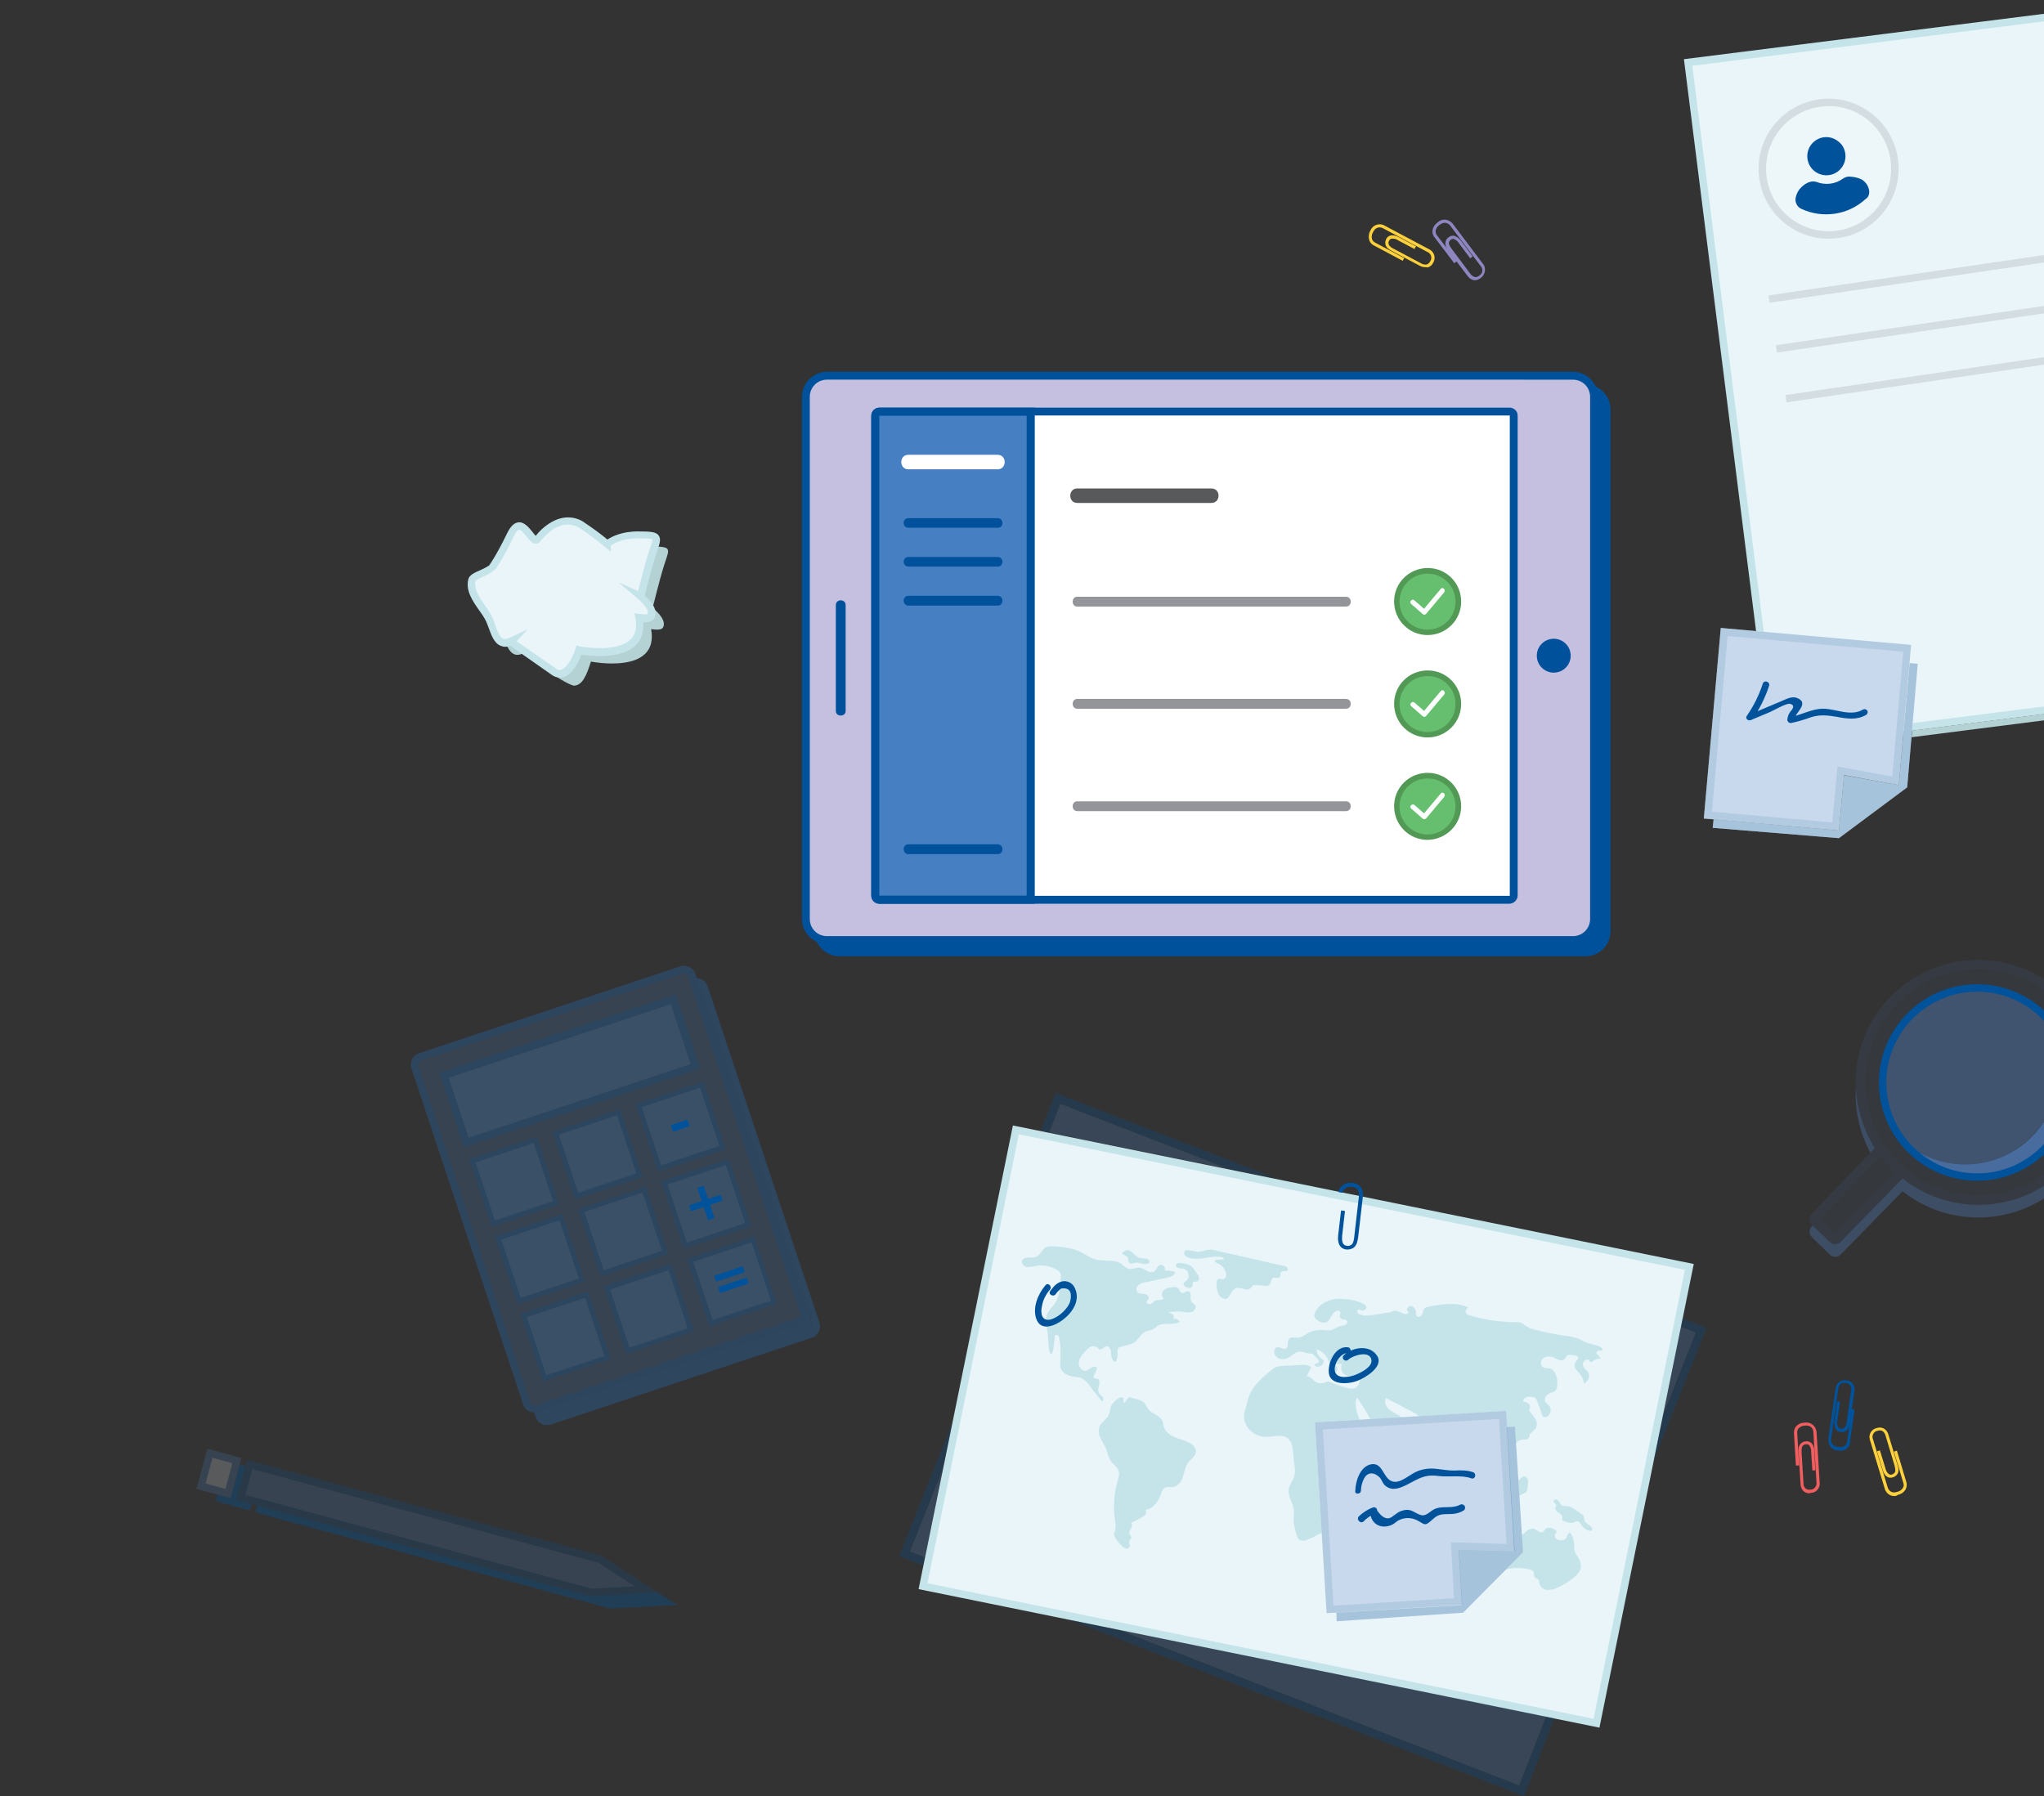 <?xml version="1.0" encoding="utf-8"?>
<!-- Generator: Adobe Illustrator 22.1.0, SVG Export Plug-In . SVG Version: 6.00 Build 0)  -->
<svg version="1.1" id="Layer_1" xmlns="http://www.w3.org/2000/svg" xmlns:xlink="http://www.w3.org/1999/xlink" x="0px" y="0px"
	 viewBox="0 0 832.2 731.4" style="enable-background:new 0 0 832.2 731.4;" xml:space="preserve">
<rect x="0" y="0" width="832.2" height="731.4" fill="#333333" stroke="none"/>
<style type="text/css">
	.st0{clip-path:url(#SVGID_2_);}
	.st1{fill:#E9F5F9;}
	.st2{fill:#C4E4EA;}
	.st3{fill:#FFFFFF;}
	.st4{opacity:0.2;}
	.st5{fill:#507DBF;}
	.st6{fill:#4680C2;}
	.st7{opacity:0.25;}
	.st8{opacity:0.45;}
	.st9{opacity:0.35;}
	.st10{fill:#00529B;}
	.st11{fill:#FED13C;}
	.st12{fill:#8D86C0;}
	.st13{fill:#F15E60;}
	.st14{fill:#4780C2;}
	.st15{fill:none;}
	.st16{fill:#00519B;}
	.st17{opacity:0.3;}
	.st18{fill:#C6C0E0;}
	.st19{fill:#58595B;}
	.st20{fill:#65BF6E;}
	.st21{fill:#529956;}
	.st22{fill:#939598;}
	.st23{opacity:0.75;}
	.st24{opacity:0.4;}
	.st25{fill:#00539B;}
	.st26{fill:#E9F6F9;}
	.st27{fill:#F6F7F5;}
	.st28{fill:#B4D1D3;}
</style>
<title>Illustration_Header_Cropped</title>
<g>
	<g>
		<defs>
			<rect id="SVGID_1_" x="54.1" y="-17.5" width="778.1" height="778.1"/>
		</defs>
		<clipPath id="SVGID_2_">
			<use xlink:href="#SVGID_1_"  style="overflow:visible;"/>
		</clipPath>
		<g class="st0">
			<path class="st1" d="M690.5,25.6L874.8,1.4l0,0l36.4,277l0,0l-184.3,24.2c-1.9,0.2-3.6-1.1-3.9-3l0,0L687.5,29.5
				C687.3,27.6,688.6,25.9,690.5,25.6L690.5,25.6L690.5,25.6z"/>
			<path class="st2" d="M721,304.8L685.6,24.1L876.8,0l35.4,280.7L721,304.8z M689,26.8l34.7,274.6L908.8,278L874.1,3.4L689,26.8z"
				/>
			<path class="st1" d="M687.3,519.4l-37.1,182.4l0,0L376,646l0,0l37.1-182.4c0.4-1.9,2.2-3.1,4.1-2.7l0,0l267.5,54.4
				C686.5,515.7,687.7,517.5,687.3,519.4L687.3,519.4L687.3,519.4z"/>
			<path class="st2" d="M651.2,703.5L374,647.1l38.4-188.8l277.2,56.4L651.2,703.5z M377.6,644.7l271.2,55.2L686,517.1l-271.2-55.2
				L377.6,644.7z"/>
			<polygon class="st3" points="749.4,313.9 747.3,336.5 695.4,331.9 702,257.4 776.5,264 771.7,317.9 			"/>
			<path class="st3" d="M748.7,338.2l-55-4.9l6.9-77.6l77.5,6.9l-5,57.1l-22.3-4.1L748.7,338.2z M697,330.5l49,4.4l2.1-22.8
				l22.3,4.1l4.5-50.8l-71.5-6.4L697,330.5z"/>
			<g class="st4">
				<path class="st5" d="M223.2,577.2l106.4-35.4c0.5-0.1,0.8-0.5,1-0.9s0.2-0.9,0.1-1.4l-45.5-136.9c-0.1-0.2-0.2-0.4-0.4-0.6
					l43.7,131.5c0.8,2.5-0.5,5.3-3.1,6.1l0,0l-105.1,34.9l0.5,1.5C221.2,577,222.2,577.5,223.2,577.2L223.2,577.2z"/>
				<path class="st5" d="M333.6,538.5l-45.5-136.9c-0.7-1.9-2.4-3.2-4.5-3.3l0.5,1.6l0.7,2c0.2,0.2,0.3,0.4,0.4,0.6l45.5,136.9
					c0.1,0.5,0.1,1-0.1,1.4c-0.2,0.4-0.6,0.8-1,0.9l-106.4,35.4c-0.9,0.3-2-0.2-2.3-1.1l0,0l-0.5-1.5l-1.3,0.5H219
					c-0.5,0.1-0.9,0.2-1.4,0.2h-0.1l0.6,1.8c0.7,2,2.5,3.3,4.6,3.3c0.5,0,1-0.1,1.5-0.2l106.4-35.4
					C333.1,543.9,334.5,541.1,333.6,538.5C333.6,538.6,333.6,538.6,333.6,538.5L333.6,538.5z"/>
			</g>
			<g class="st4">
				<path class="st6" d="M171,430.3L277.4,395c1.7-0.6,3.6,0.4,4.2,2.1L327.1,534c0.6,1.7-0.4,3.6-2.1,4.2l-106.4,35.4
					c-1.7,0.6-3.6-0.4-4.2-2.1l-45.5-136.9C168.3,432.8,169.3,430.9,171,430.3z"/>
				<path class="st5" d="M217.6,575.2c-2.1,0-3.9-1.3-4.6-3.3L167.5,435c-0.8-2.5,0.5-5.3,3.1-6.1L277,393.5
					c2.5-0.8,5.3,0.5,6.1,3.1l45.5,136.9c0.8,2.5-0.5,5.3-3.1,6.1L219.1,575C218.6,575.1,218.1,575.2,217.6,575.2z M278.5,396.4
					c-0.2,0-0.4,0-0.6,0.1l-106.4,35.3c-0.9,0.3-1.5,1.3-1.2,2.3L215.8,571c0.3,0.9,1.3,1.5,2.3,1.2l0,0l106.4-35.4
					c0.9-0.3,1.5-1.3,1.1-2.3l0,0l-45.5-136.9C279.9,396.8,279.2,396.3,278.5,396.4z"/>
			</g>
			<g class="st7">
				<g class="st7">
					<path class="st5" d="M765.6,470.8L741,496.4l6.2,6l24.4-25C769.4,475.4,767.4,473.2,765.6,470.8z"/>
				</g>
				<g class="st7">
					<circle class="st5" cx="805.4" cy="440.8" r="45.9"/>
				</g>
				<g class="st8">
					<path class="st5" d="M805.4,390.9c-27.5,0-49.9,22.3-49.9,49.8c0,9.5,2.7,18.8,7.8,26.8l-25.7,26.8c-1.2,1.2-1.1,3.2,0.1,4.4
						l7.3,7.1c1.2,1.2,3.2,1.2,4.4-0.1l25.2-25.8c21.7,17,53,13.2,70-8.4s13.2-53-8.4-70C827.5,394.7,816.6,390.9,805.4,390.9
						L805.4,390.9z M747.2,502.4l-6.2-6l24.6-25.6c1.8,2.4,3.8,4.6,6,6.6L747.2,502.4z M805.4,486.7c-25.4,0-45.9-20.6-45.9-46
						s20.6-45.9,46-45.9c25.3,0,45.9,20.6,45.9,45.9C851.4,466.2,830.8,486.7,805.4,486.7L805.4,486.7z"/>
				</g>
			</g>
			<g class="st9">
				<path class="st5" d="M755.6,443.2c0,0.9-0.1,1.7-0.1,2.6c0,8.2,2.1,16.3,6,23.6l1.8-1.9C758.7,460.2,756.1,451.8,755.6,443.2z"
					/>
				<path class="st5" d="M805.4,490.6c-11.2,0-22-3.8-30.8-10.7l-25.2,25.8c-1.2,1.2-3.2,1.3-4.4,0.1l-7-6.8l-0.4,0.4
					c-1.2,1.2-1.1,3.2,0.1,4.4l7.3,7.1c1.2,1.2,3.2,1.2,4.4,0l25.2-25.8c21.6,17,53,13.3,70-8.3c6.9-8.8,10.7-19.7,10.7-30.9
					c0-0.9,0-1.7-0.1-2.5C853.9,469.8,832,490.6,805.4,490.6z"/>
			</g>
			<path class="st10" d="M749.3,590.7c-0.4,0-0.7,0-1.1-0.1c-1.6-0.1-2.9-1.1-3.5-2.5c-0.2-0.7-0.3-1.4-0.3-2.1l3-21.1
				c0.5-2,2.5-3.2,4.5-2.8c1,0.1,1.9,0.6,2.5,1.4c0.6,0.8,0.8,1.9,0.6,2.9l-1.8,12.7c-0.2,1-0.4,2.7-1.5,3.5
				c-0.7,0.5-1.6,0.7-2.4,0.5c-0.8-0.1-1.5-0.5-1.9-1.2c-0.6-1.2-0.8-2.6-0.5-3.9l1.1-7.4l1.2,0.2l-1.1,7.4c-0.3,1-0.2,2,0.3,2.9
				c0.2,0.3,0.6,0.6,1,0.6c0.5,0.1,1,0,1.5-0.3c0.7-0.5,0.9-1.8,1-2.7l1.8-12.7c0.1-0.7-0.1-1.4-0.4-1.9c-0.4-0.5-1-0.8-1.7-0.9
				c-1.3-0.4-2.7,0.4-3.1,1.8l0,0l-3,21c0,0.3-0.3,2.7,2.7,3.2c3.3,0.5,3.8-1.7,3.8-2c0.1-0.5,1.9-13.4,1.9-13.4l1.2,0.2
				c0,0-1.9,12.9-1.9,13.4C753,589.4,751.3,590.8,749.3,590.7z"/>
			<path class="st11" d="M771.2,609.2c-1,0-2-0.4-2.7-1.1c-0.5-0.5-0.9-1.1-1.1-1.8l-6.2-20.4c-0.4-2,0.9-4,2.9-4.4
				c1-0.3,2-0.3,2.9,0.2s1.5,1.4,1.8,2.3l3.7,12.3c0.3,1,0.8,2.6,0.1,3.8c-0.4,0.7-1.2,1.3-2,1.5c-0.7,0.2-1.6,0.2-2.2-0.2
				c-1.5-0.9-2-3.2-2-3.3l-2.2-7.1l1.2-0.4l2.2,7.2c0.2,1,0.7,1.9,1.5,2.5c0.4,0.2,0.8,0.3,1.2,0.1c0.5-0.1,0.9-0.4,1.2-0.9
				c0.4-0.8,0-2-0.2-2.9l-3.7-12.3c-0.2-0.6-0.6-1.2-1.2-1.6c-0.6-0.3-1.3-0.3-1.9-0.1c-1.4,0.2-2.3,1.5-2.1,2.9l6.2,20.3
				c0.1,0.3,0.9,2.6,3.8,1.7c1-0.2,1.9-0.8,2.4-1.7c0.3-0.5,0.4-1.1,0.2-1.7l-3.9-13l1.2-0.4c0,0,3.8,12.5,3.9,13
				c0.2,0.9,0.1,1.9-0.3,2.7c-0.7,1.2-1.8,2-3.2,2.3C772.3,609.1,771.8,609.2,771.2,609.2z"/>
			<path class="st12" d="M600.6,114.1c-0.2,0-0.3,0-0.5,0c-1-0.2-1.9-0.8-2.5-1.6l-7.7-10.2c-0.6-0.8-1.6-2.1-1.4-3.6
				c0.1-0.8,0.6-1.6,1.3-2.1c0.6-0.5,1.4-0.7,2.2-0.6c1.3,0.4,2.4,1.3,3.1,2.4l4.5,6l-1,0.8l-4.5-6c-0.5-0.9-1.3-1.5-2.2-1.9
				c-0.4-0.1-0.8,0-1.2,0.3c-0.4,0.3-0.7,0.7-0.8,1.2c-0.1,0.9,0.7,1.9,1.2,2.6l7.7,10.3c0.4,0.5,1,0.9,1.7,1.1
				c0.7,0.1,1.3-0.1,1.8-0.6c1.2-0.7,1.6-2.2,0.9-3.4l-12.8-17c-0.2-0.2-1.7-2.1-4.2-0.3c-2.7,2-1.4,3.9-1.3,4.1l8.2,10.8l-1,0.8
				l-8.2-10.8c-0.8-1-1.5-3.6,1.5-5.9c1.6-1.5,4.1-1.4,5.7,0.2c0.1,0.1,0.2,0.2,0.3,0.3l12.8,17c1,2.1,0.1,4.6-2,5.6
				C601.6,114,601.1,114.1,600.6,114.1L600.6,114.1z"/>
			<path class="st11" d="M580.2,108.8c-0.7,0-1.4-0.2-2-0.5l-11.3-6c-0.9-0.5-2.4-1.2-2.8-2.6c-0.2-0.8-0.1-1.7,0.3-2.4
				c0.3-0.7,1-1.2,1.7-1.4c1.7-0.4,3.7,0.8,3.8,0.9l6.6,3.5l-0.6,1.1l-6.6-3.5c-0.8-0.6-1.8-0.8-2.8-0.7c-0.4,0.1-0.8,0.4-0.9,0.8
				c-0.3,0.4-0.4,1-0.2,1.5c0.3,0.9,1.4,1.5,2.2,1.9l11.3,6c0.6,0.3,1.3,0.4,2,0.3c0.6-0.2,1.1-0.7,1.4-1.3c0.8-1.1,0.5-2.7-0.6-3.5
				l0,0l-18.7-10c-0.2-0.1-2.5-1.2-3.9,1.5c-0.6,0.9-0.8,2.1-0.4,3.2c0.2,0.5,0.6,0.8,1,1.1l12,6.4l-0.6,1.1l-12-6.4
				c-0.7-0.4-1.2-1-1.5-1.7c-0.5-1.4-0.4-3,0.4-4.3c0.8-2,3.2-3,5.2-2.2c0.1,0.1,0.3,0.1,0.4,0.2l18.8,10c1.7,1.2,2.2,3.5,1.1,5.2
				c-0.4,0.9-1.2,1.6-2.2,1.9C580.9,108.8,580.6,108.8,580.2,108.8z"/>
			<path class="st13" d="M736.8,608.1c-0.9,0-1.8-0.3-2.5-0.9c-0.7-0.7-1.2-1.7-1.2-2.7l-0.8-12.8c-0.1-1.1-0.2-2.7,0.8-3.8
				c0.6-0.6,1.4-1,2.3-1c0.8-0.1,1.5,0.2,2.1,0.7c1.3,1.2,1.2,3.6,1.2,3.7l0.4,7.4l-1.2,0.1l-0.5-7.5c0.1-1-0.2-2-0.8-2.8
				c-0.3-0.3-0.7-0.4-1.2-0.4s-1,0.2-1.4,0.6c-0.6,0.7-0.5,2-0.5,2.8l0.8,12.8c0,0.7,0.3,1.3,0.8,1.8c0.5,0.4,1.2,0.6,1.8,0.5
				c1.4,0.1,2.6-1,2.7-2.4l-1.3-21.2c0-0.3-0.3-2.7-3.3-2.5c-1,0-2,0.4-2.7,1.1c-0.4,0.5-0.6,1-0.6,1.6l0.8,13.5l-1.3,0.1l-0.8-13.5
				c0-0.9,0.3-1.8,0.9-2.5c0.9-1,2.2-1.5,3.6-1.5c1.6-0.2,3.1,0.5,4,1.8c0.4,0.6,0.6,1.3,0.7,2l1.3,21.2c-0.1,2.1-1.8,3.7-3.9,3.6
				L736.8,608.1z"/>
			<path class="st10" d="M548.8,508.8c-0.2,0-0.5,0-0.7,0c-1-0.1-1.9-0.6-2.5-1.4c-1.3-1.9-0.7-4.8-0.7-5l1.1-9.5l1.6,0.2l-1.1,9.6
				c-0.1,0.7-0.3,2.7,0.4,3.8c0.3,0.4,0.8,0.7,1.4,0.8c0.7,0.1,1.3,0,1.9-0.4c0.9-0.7,1.1-2.4,1.2-3.5l1.9-16.5
				c0.1-0.9-0.1-1.8-0.6-2.5c-0.6-0.7-1.4-1.1-2.2-1.1c-3.3-0.4-3.9,2.1-4,2.4l-1.6-0.3c0.3-1.5,1.9-4.1,5.8-3.7
				c1.3,0.1,2.5,0.7,3.3,1.7c0.8,1.1,1.1,2.4,0.9,3.7l-1.9,16.4c-0.2,1.4-0.4,3.4-1.9,4.6C550.4,508.5,549.6,508.8,548.8,508.8z"/>
			<g class="st7">
				<polygon class="st14" points="690.5,542.6 684.4,540.2 677,576.7 				"/>
				<polygon class="st15" points="684.4,540.2 677.5,573.8 677,576.7 690.5,542.6 				"/>
				<polygon class="st16" points="673.2,595 694.8,540.7 685,536.9 684.7,538.5 677.5,573.8 684.4,540.2 690.5,542.6 677,576.7 
					675.1,585.8 				"/>
				<polygon class="st16" points="677,576.7 677,576.7 677.5,573.8 				"/>
				<polygon class="st14" points="370.4,631.8 376.6,634.2 384,597.7 				"/>
				<polygon class="st15" points="376.6,634.2 383.4,600.5 384,597.7 370.4,631.8 				"/>
				<polygon class="st16" points="387.7,579.4 366.1,633.7 375.9,637.5 376.2,635.9 383.4,600.5 376.6,634.2 370.4,631.8 384,597.7 
					385.9,588.5 				"/>
				<polygon class="st16" points="384,597.7 384,597.7 383.4,600.5 				"/>
				<polygon class="st14" points="618.5,727.1 629.5,699 454.7,663.5 				"/>
				<polygon class="st15" points="629.5,699 454.7,663.5 618.5,727.1 				"/>
				<path class="st16" d="M632.8,699.7l-1.6-0.3l-186-37.8l-9.6-2l184.9,71.8L632.8,699.7z M629.5,699l-10.9,28.1l-163.9-63.6
					L629.5,699z"/>
				<polygon class="st14" points="427.1,461.2 500.6,476.1 431.7,449.4 				"/>
				<polygon class="st15" points="427.1,461.2 500.6,476.1 431.7,449.4 				"/>
				<path class="st16" d="M429.8,445.1l-6,15.4l1.6,0.3l84.7,17.2l9.6,1.9L429.8,445.1z M427.1,461.2l4.6-11.8l68.9,26.7
					L427.1,461.2z"/>
			</g>
			<g class="st17">
				<polygon class="st14" points="749.4,313.9 747.3,336.5 695.4,331.9 702,257.4 776.5,264 771.7,317.9 				"/>
				<path class="st16" d="M748.7,338.2l-55-4.9l6.9-77.6l77.5,6.9l-5,57.1l-22.3-4.1L748.7,338.2z M697,330.5l49,4.4l2.1-22.8
					l22.3,4.1l4.5-50.8l-71.5-6.4L697,330.5z"/>
			</g>
			<path class="st10" d="M717.7,278.4c-1.5,4.6-3.7,9.1-6.5,13.1c-0.8,1.2,0.7,2.2,1.7,1.7l7.6-3.2c1.5-0.6,6.9-3.8,8.3-3.4
				c2.5,0.7,0.7,2.4,0,3.4c-0.7,0.9-1,2-1.1,3.1c0,0.7,0.6,1.3,1.3,1.3c0.1,0,0.2,0,0.3,0c2.8-0.6,5.5-1.4,8.2-2.4
				c3.6-1.1,6.8-0.7,10.4-0.1c4.2,0.8,8,1.4,11.9-0.8c0.6-0.4,0.8-1.2,0.4-1.8c-0.4-0.5-1.1-0.7-1.6-0.4c-5.1,3-10.8-0.2-16.1-0.3
				c-4.8-0.1-9,2.6-13.7,3.4l1.6,1.2c0.1-2.7,6.7-6.9,1.2-9c-2.1-0.8-4.4,0.5-6.3,1.3l-13.5,5.7l1.7,1.7c2.9-4.2,5.2-8.8,6.8-13.7
				C720.7,277.5,718.2,276.8,717.7,278.4L717.7,278.4z"/>
			<path class="st16" d="M341.8,158.1h303.7c4.8,0,8.6,3.9,8.6,8.6v212.5c0,4.8-3.9,8.6-8.6,8.6H341.8c-4.8,0-8.6-3.9-8.6-8.6V166.7
				C333.2,162,337,158.1,341.8,158.1z"/>
			<path class="st16" d="M645.5,389.4H341.8c-5.6,0-10.2-4.6-10.2-10.2l0,0V166.7c0-5.6,4.6-10.2,10.2-10.2h303.7
				c5.6,0,10.2,4.6,10.2,10.2v212.5C655.7,384.9,651.1,389.4,645.5,389.4z M341.8,159.7c-3.9,0-7,3.1-7,7v212.6c0,3.9,3.1,7,7,7
				h303.7c3.9,0,7-3.1,7-7V166.7c0-3.9-3.1-7-7-7H341.8z"/>
			<path class="st18" d="M336.7,153h303.7c4.8,0,8.6,3.9,8.6,8.6v212.5c0,4.8-3.9,8.6-8.6,8.6H336.7c-4.8,0-8.6-3.9-8.6-8.6V161.6
				C328.1,156.9,332,153,336.7,153z"/>
			<path class="st16" d="M640.4,384.4H336.7c-5.6,0-10.2-4.6-10.2-10.2V161.6c0-5.6,4.6-10.2,10.2-10.2h303.7
				c5.6,0,10.2,4.6,10.2,10.2v212.5C650.6,379.8,646.1,384.4,640.4,384.4z M336.7,154.6c-3.9,0-7,3.1-7,7v212.6c0,3.9,3.1,7,7,7
				h303.7c3.9,0,7-3.1,7-7V161.6c0-3.9-3.1-7-7-7H336.7z"/>
			<path class="st16" d="M340.3,246.4v43.1c0,2.5,4,2.5,4,0v-43.1C344.3,243.8,340.3,243.8,340.3,246.4z"/>
			<circle class="st16" cx="632.6" cy="267" r="6.9"/>
			<path class="st3" d="M357.9,167.6h256.7c0.9,0,1.6,0.7,1.6,1.6v195.6c0,0.9-0.7,1.6-1.6,1.6H357.9c-0.9,0-1.6-0.7-1.6-1.6V169.2
				C356.4,168.3,357.1,167.6,357.9,167.6z"/>
			<path class="st16" d="M614.6,368H358c-1.7,0-3.2-1.4-3.2-3.2V169.2c0-1.7,1.4-3.2,3.2-3.2l0,0h256.7c1.7,0,3.2,1.4,3.2,3.2v195.6
				C617.8,366.5,616.4,367.9,614.6,368z M614.6,169.2H358v195.6h256.7V169.2H614.6z"/>
			<path class="st14" d="M358,167.6h61.6l0,0v198.8l0,0H358c-0.9,0-1.7-0.7-1.7-1.7l0,0V169.3C356.3,168.4,357.1,167.6,358,167.6
				L358,167.6z"/>
			<path class="st16" d="M421.3,368H358c-1.8,0-3.3-1.5-3.3-3.3V169.3c0-1.8,1.5-3.3,3.3-3.3h63.3V368z M358,169.3v195.4h60V169.3
				H358z"/>
			<path class="st16" d="M406.2,211h-36.4c-2.5,0-2.5,3.9,0,3.9h36.4C408.8,215,408.8,211,406.2,211L406.2,211z"/>
			<path class="st19" d="M493.2,198.9h-54.6c-3.8,0-3.8,5.9,0,5.9h54.6C497.1,204.8,497.1,198.9,493.2,198.9z"/>
			<path class="st16" d="M406.2,343.8h-36.4c-2.5,0-2.5,4,0,4h36.4C408.8,347.8,408.8,343.8,406.2,343.8L406.2,343.8z"/>
			<path class="st3" d="M406.2,185.2h-36.4c-3.8,0-3.8,5.9,0,5.9h36.4C410,191.1,410,185.2,406.2,185.2L406.2,185.2z"/>
			<path class="st16" d="M406.2,226.8h-36.4c-2.5,0-2.5,3.9,0,3.9h36.4C408.8,230.8,408.8,226.8,406.2,226.8L406.2,226.8z"/>
			<path class="st16" d="M406.2,242.6h-36.4c-2.5,0-2.5,4,0,4h36.4C408.8,246.6,408.8,242.6,406.2,242.6L406.2,242.6z"/>
			<circle class="st20" cx="581.2" cy="244.9" r="12.5"/>
			<path class="st21" d="M581.2,258.6c-7.5,0-13.6-6.1-13.6-13.7c0-7.5,6.1-13.6,13.7-13.6c7.6,0,13.6,6.1,13.6,13.7
				C594.9,252.5,588.8,258.6,581.2,258.6z M581.2,233.6c-6.3,0-11.4,5.1-11.4,11.4c0,6.3,5.1,11.4,11.4,11.4s11.4-5.1,11.4-11.4
				C592.6,238.7,587.6,233.6,581.2,233.6C581.3,233.5,581.2,233.5,581.2,233.6L581.2,233.6z"/>
			<path class="st3" d="M574.5,245.9l4.7,4.1c0.4,0.4,1,0.4,1.4,0l7.4-8.8c0.8-1-0.6-2.4-1.4-1.4l-7.4,8.8h1.4l-4.7-4.1
				C575,243.6,573.6,245,574.5,245.9z"/>
			<path class="st22" d="M548,243H438.6c-2.5,0-2.5,4,0,4H548C550.6,247,550.6,243,548,243z"/>
			<circle class="st20" cx="581.2" cy="286.6" r="12.5"/>
			<path class="st21" d="M581.2,300.3c-7.5,0-13.6-6.1-13.6-13.7s6.1-13.6,13.7-13.6c7.5,0,13.6,6.1,13.6,13.6
				C594.9,294.2,588.8,300.3,581.2,300.3z M581.2,275.3c-6.3,0-11.4,5.1-11.4,11.4s5.1,11.4,11.4,11.4s11.4-5.1,11.4-11.4
				C592.6,280.4,587.5,275.2,581.2,275.3C581.2,275.2,581.2,275.2,581.2,275.3L581.2,275.3z"/>
			<path class="st3" d="M574.5,287.5l4.7,4.1c0.4,0.4,1,0.4,1.4,0l7.4-8.8c0.8-1-0.6-2.4-1.4-1.4l-7.4,8.8h1.4l-4.7-4.1
				C575,285.3,573.6,286.7,574.5,287.5z"/>
			<path class="st22" d="M548,284.6H438.6c-2.5,0-2.5,4,0,4H548C550.6,288.6,550.6,284.6,548,284.6z"/>
			<circle class="st20" cx="581.2" cy="328.3" r="12.5"/>
			<path class="st21" d="M581.2,342c-7.5,0-13.6-6.1-13.6-13.7s6.1-13.6,13.7-13.6c7.5,0,13.6,6.1,13.6,13.6S588.8,341.9,581.2,342z
				 M581.2,317c-6.3,0-11.4,5.1-11.4,11.4s5.1,11.4,11.4,11.4s11.4-5.1,11.4-11.4C592.6,322,587.5,316.9,581.2,317
				C581.2,316.9,581.2,316.9,581.2,317L581.2,317z"/>
			<path class="st3" d="M574.5,329.2l4.7,4.1c0.4,0.4,1,0.4,1.4,0l7.4-8.8c0.8-1-0.6-2.4-1.4-1.4l-7.4,8.8h1.4l-4.7-4.1
				C575,327,573.6,328.4,574.5,329.2z"/>
			<path class="st22" d="M548,326.3H438.6c-2.5,0-2.5,4,0,4H548C550.6,330.3,550.6,326.3,548,326.3z"/>
			<g class="st23">
				<path class="st5" d="M829.6,411.1c13.6,16.4,11.3,40.6-5,54.2c-14.3,11.8-34.9,11.8-49.2,0c13.6,16.4,37.9,18.6,54.2,5
					c16.4-13.6,18.6-37.9,5-54.2C833.1,414.3,831.4,412.7,829.6,411.1L829.6,411.1z"/>
			</g>
			<g class="st24">
				<path class="st5" d="M838.4,435.7c0-9-3.1-17.7-8.9-24.6c-16.4-13.6-40.6-11.3-54.2,5c-11.8,14.3-11.8,34.9,0,49.2
					c16.4,13.6,40.6,11.3,54.2-5.1C835.3,453.4,838.4,444.7,838.4,435.7z"/>
			</g>
			<path class="st10" d="M805,480.8c-22.1,0-40-17.9-40-40s17.9-40,40-40s40,17.9,40,40C844.9,462.9,827.1,480.8,805,480.8z
				 M805,403.8c-20.4,0-37,16.6-37,37s16.6,37,37,37s37-16.6,37-37S825.4,403.8,805,403.8L805,403.8L805,403.8z"/>
			<g class="st4">
				
					<rect x="182.8" y="421.7" transform="matrix(0.949 -0.315 0.315 0.949 -125.661 95.375)" class="st6" width="98.3" height="28.7"/>
				<path class="st10" d="M188.9,467.1l-10-30.2l96.2-32l10,30.2L188.9,467.1z M182.7,438.9l8.1,24.4l90.4-30l-8.1-24.4L182.7,438.9
					z"/>
				
					<rect x="195.9" y="467.7" transform="matrix(0.949 -0.315 0.315 0.949 -141.042 90.569)" class="st6" width="27" height="27"/>
				<path class="st10" d="M200.2,499.5l-9.1-27.5l27.5-9.1l9.1,27.5L200.2,499.5z M193.6,473.3l7.9,23.7l23.7-7.9l-7.9-23.7
					L193.6,473.3z"/>
				
					<rect x="229.2" y="456" transform="matrix(0.948 -0.319 0.319 0.948 -137.179 102.046)" class="st6" width="27.1" height="27.1"/>
				<path class="st10" d="M234.1,488.3l-9.1-27.5l27.5-9.1l9.1,27.5L234.1,488.3z M227.5,462l7.9,23.7l23.7-7.9l-7.9-23.7L227.5,462
					z"/>
				
					<rect x="264" y="445.6" transform="matrix(0.948 -0.319 0.319 0.948 -132.043 112.613)" class="st6" width="27.1" height="27.1"/>
				<path class="st10" d="M267.9,477l-9.1-27.5l27.5-9.1l9.1,27.5L267.9,477z M261.3,450.8l7.9,23.7l23.7-7.9l-7.9-23.7L261.3,450.8
					z"/>
				
					<rect x="206.4" y="499.2" transform="matrix(0.949 -0.315 0.315 0.949 -150.437 95.483)" class="st6" width="27" height="27"/>
				<path class="st10" d="M210.7,531l-9.2-27.5l27.5-9.1l9.1,27.5L210.7,531z M204.1,504.8l7.9,23.7l23.7-7.9l-7.9-23.7L204.1,504.8
					z"/>
				
					<rect x="239.8" y="488.5" transform="matrix(0.948 -0.319 0.319 0.948 -147.003 107.131)" class="st6" width="27.1" height="27.1"/>
				<path class="st10" d="M244.5,519.8l-9.1-27.5l27.5-9.1l9.1,27.5L244.5,519.8z M237.9,493.5l7.9,23.7l23.7-7.9l-7.9-23.7
					L237.9,493.5z"/>
				
					<rect x="274.1" y="476.7" transform="matrix(0.949 -0.315 0.315 0.949 -139.889 115.679)" class="st6" width="27" height="27"/>
				<path class="st10" d="M278.4,508.5l-9.2-27.5l27.5-9.1l9.2,27.5L278.4,508.5z M271.8,482.3l7.9,23.7l23.7-7.9l-7.9-23.7
					L271.8,482.3z"/>
				
					<rect x="216.6" y="530.4" transform="matrix(0.948 -0.319 0.319 0.948 -161.593 101.915)" class="st6" width="27.1" height="27.1"/>
				<path class="st10" d="M221.1,562.5L212,535l27.5-9.2l9.1,27.5L221.1,562.5z M214.5,536.3l7.9,23.7l23.7-7.8l-7.9-23.7
					L214.5,536.3z"/>
				
					<rect x="250.7" y="519.5" transform="matrix(0.949 -0.315 0.315 0.949 -154.579 110.488)" class="st6" width="27" height="27"/>
				<path class="st10" d="M255,551.3l-9.2-27.5l27.5-9.2l9.2,27.5L255,551.3z M248.4,525.1l7.9,23.7l23.7-7.9l-7.8-23.7L248.4,525.1
					z"/>
				
					<rect x="284.5" y="508.2" transform="matrix(0.949 -0.315 0.315 0.949 -149.298 120.566)" class="st6" width="27" height="27"/>
				<path class="st10" d="M288.8,540.1l-9.2-27.5l27.5-9.2l9.1,27.5L288.8,540.1z M282.3,513.8l7.9,23.7l23.7-7.9l-7.9-23.7
					L282.3,513.8z"/>
			</g>
			<path class="st25" d="M294.2,488.9l-5.1,1.7l1.8,5.4l-2.6,0.9l-1.8-5.4l-5.1,1.7l-0.8-2.4l5.1-1.7l-1.8-5.4l2.6-0.9l1.8,5.4
				l5.1-1.7L294.2,488.9z"/>
			<path class="st25" d="M273.1,458.2l6.8-2.3l0.9,2.7l-6.8,2.3L273.1,458.2z"/>
			<path class="st25" d="M290.8,519.5l11.6-3.9l0.8,2.4l-11.6,3.9L290.8,519.5z M292.4,524.1l11.6-3.9l0.8,2.4l-11.7,3.9
				L292.4,524.1z"/>
			<g class="st9">
				<polygon class="st25" points="93.9,610 88.5,608.6 87.8,611.3 101.7,615.1 102.4,612.5 96.2,610.8 99.9,597 97.6,596.4 				"/>
				<polygon class="st25" points="268,648.5 240.5,649.9 104.7,613.1 104,615.9 248.1,654.9 248.3,655 271.1,653.8 275.7,653.6 				
					"/>
			</g>
			<g class="st4">
				<polygon class="st26" points="85.5,591.7 81.9,605.2 90.4,607.5 92.9,608.2 95.8,597.5 96.5,594.7 				"/>
				<path class="st14" d="M93.9,610L80,606.3l4.4-16.4l13.9,3.8L93.9,610z M83.7,604.1l8.1,2.2l2.8-10.5l-8.1-2.2L83.7,604.1z"/>
			</g>
			<g class="st4">
				<polygon class="st14" points="244.4,634.9 101.7,596.3 100.9,599.1 98,609.8 104.4,611.5 106.5,612.1 240.7,648.4 263.2,647.2 
					263.2,647.2 				"/>
				<path class="st16" d="M240.6,649.9l-0.2-0.1l-144.2-39l4.4-16.4L245,633.5l22.9,15l-4.6,0.3L240.6,649.9z M99.9,608.7l141,38.2
					l17.6-0.9l-14.8-9.6l-141-38.2L99.9,608.7z"/>
			</g>
			<g class="st7">
				
					<rect x="719.8" y="109.6" transform="matrix(0.989 -0.145 0.145 0.989 -7.725 116.268)" class="st22" width="147.9" height="3"/>
			</g>
			<g class="st7">
				<circle class="st27" cx="744.5" cy="68.7" r="27"/>
				<path class="st22" d="M744.5,97.2c-15.7,0-28.5-12.8-28.5-28.5s12.8-28.5,28.5-28.5S773,53,773,68.7c0,14.2-10.4,26.2-24.4,28.2
					C747.2,97.1,745.9,97.2,744.5,97.2z M744.6,43.2c-1.2,0-2.5,0.1-3.7,0.3c-13.9,2-23.6,14.9-21.6,28.8s14.9,23.6,28.8,21.6
					c13.9-2,23.6-14.9,21.6-28.8l0,0l0,0C767.9,52.5,757.2,43.2,744.6,43.2z"/>
			</g>
			<path class="st10" d="M746.7,56.5c-1.3-0.6-2.8-0.8-4.2-0.6c-4.2,0.6-7.2,4.5-6.6,8.8l0,0c0.6,4.2,4.5,7.2,8.8,6.6
				c4.2-0.6,7.2-4.5,6.6-8.8c-0.2-1.3-0.7-2.6-1.5-3.6C749,57.9,747.9,57.1,746.7,56.5z"/>
			<path class="st10" d="M761,77.5c-0.3-1.8-1.4-3.4-3-4.4c-1.6-0.8-3.3-1.1-5.1-1.2l0,0c-0.9,0-1.7,0.3-2.5,0.8
				c-3.1,2.3-7.2,2.8-10.8,1.4c-0.9-0.3-1.9-0.3-2.8,0l0,0c-1.6,0.5-3,1.6-4.1,2.9c-0.7,0.9-1.2,1.9-1.5,3.1c-0.6,1.9,0.3,4,2.1,4.9
				c8.7,4.1,19.1,2.6,26.2-3.9C760.8,80.3,761.2,78.9,761,77.5z"/>
			<g class="st7">
				
					<rect x="722.8" y="129.9" transform="matrix(0.989 -0.145 0.145 0.989 -10.636 116.918)" class="st22" width="147.9" height="3"/>
			</g>
			<g class="st7">
				
					<rect x="726.7" y="150.2" transform="matrix(0.989 -0.145 0.145 0.989 -13.54 117.698)" class="st22" width="147.9" height="3"/>
			</g>
			<g class="st4">
				<path class="st10" d="M217.6,575.2c-2.1,0-3.9-1.3-4.6-3.3L167.5,435c-0.8-2.5,0.5-5.3,3.1-6.1L277,393.5
					c2.5-0.8,5.3,0.5,6.1,3.1l45.5,136.9c0.8,2.5-0.5,5.3-3.1,6.1L219.1,575C218.6,575.1,218.1,575.2,217.6,575.2z M278.5,396.4
					c-0.2,0-0.4,0-0.6,0.1l-106.4,35.3c-0.9,0.3-1.5,1.3-1.2,2.3L215.8,571c0.3,0.9,1.3,1.5,2.3,1.2l0,0l106.4-35.4
					c0.9-0.3,1.5-1.3,1.1-2.3l0,0l-45.5-136.9C279.9,396.8,279.2,396.3,278.5,396.4z"/>
			</g>
			<g class="st4">
				<path class="st25" d="M223.2,577.2l106.4-35.4c0.5-0.1,0.8-0.5,1-0.9s0.2-0.9,0.1-1.4l-45.5-136.9c-0.1-0.2-0.2-0.4-0.4-0.6
					l43.7,131.5c0.8,2.5-0.5,5.3-3.1,6.1l0,0l-105.1,34.9l0.5,1.5C221.2,577,222.2,577.5,223.2,577.2L223.2,577.2z"/>
				<path class="st25" d="M333.6,538.5l-45.5-136.9c-0.7-1.9-2.4-3.2-4.5-3.3l0.5,1.6l0.7,2c0.2,0.2,0.3,0.4,0.4,0.6l45.5,136.9
					c0.1,0.5,0.1,1-0.1,1.4c-0.2,0.4-0.6,0.8-1,0.9l-106.4,35.4c-0.9,0.3-2-0.2-2.3-1.1l0,0l-0.5-1.5l-1.3,0.5H219
					c-0.5,0.1-0.9,0.2-1.4,0.2h-0.1l0.6,1.8c0.7,2,2.5,3.3,4.6,3.3c0.5,0,1-0.1,1.5-0.2l106.4-35.4
					C333.1,543.9,334.5,541.1,333.6,538.5C333.6,538.6,333.6,538.6,333.6,538.5L333.6,538.5z"/>
			</g>
			<path class="st2" d="M428.5,507.5c-0.9-0.1-1.9,0-2.7,0.4c-1.7,0.9-2.2,3.2-3.9,3.9c-1,0.3-2.1,0.4-3.2,0.2
				c-1.1,0-2.3,0.5-2.6,1.5s0.8,2.2,1.9,2.4c1.2,0.1,2.3,0,3.4-0.4c3-0.6,6.1,0,8.8,1.5c0.7,0.3,1.3,0.9,1.6,1.6
				c0.1,0.5,0.2,1,0.1,1.4c-0.2,3.8-0.4,7.8-2.5,10.9c-1,1.4-2.3,2.6-3,4.1c-0.9,2.1-0.5,4.6,0,6.9c0.7,3.4,0.2,9.6,1.7,9.4
				c0.9-0.2,1.2-6.2,1.4-7.4c0.2-0.5,0.9-0.4,1.3-0.1c0.3,0.4,0.5,0.9,0.5,1.4c0.5,2.7,0.6,5.4,0.5,8.1c-0.2,1.1-0.2,2.3-0.1,3.4
				c0.6,2.5,3.4,3.7,5.9,4c0.9,0.1,1.8,0.2,2.7,0.5c1.3,0.6,2.3,1.6,3.1,2.8l5.1,6.5c0.7,0.1,0.9-1,0.5-1.6s-1.1-0.9-1.5-1.5
				c-0.4-0.8-0.5-1.8-0.2-2.7s0.4-1.8,0.2-2.7c-0.3-0.9-1.9-0.6-2.2-0.9c-0.5-0.5,1.5-3.3,1.3-4s-1.4-0.7-2.1-0.3
				c-0.6,0.5-1.3,0.9-2,1.3c-1.8,0.6-3.5-1.5-3.3-3.3s1.5-3.3,2.8-4.7c0.6-0.7,1.3-1.3,2.1-1.7c0.8-0.4,1.8-0.3,2.6,0.2
				c0.3,0.3,0.6,0.7,1,0.9c0.9,0.3,1.6-1,2.6-1.3c1.4-0.3,2.1,1.6,2.1,3s0.5,3.3,1.9,3.3c0.6-1.2,0.9-2.5,0.7-3.8
				c-0.1-0.5-0.1-1,0.1-1.5c0.2-0.3,0.5-0.5,0.8-0.6c1.9-0.8,4.1-0.8,5.8-1.9s2.8-3.7,4.8-4.5c0.9-0.4,1.9-0.4,2.7-0.8
				c0.7-0.4,1.4-0.9,2.1-1.5c2.6-1.6,6.3-0.1,9-1.6c-0.5-1-1.6-1.5-2.6-1.2c0.4-0.6,0.3-1.5-0.4-2c-0.6-0.4-1.3-0.7-2-0.7
				c2.2-0.4,4.5-0.5,6.7-0.2c1.1,0.3,2.2,0.3,3.3,0c1-0.4,1.9-1.6,1.4-2.6c-0.4-0.7-1.3-1-1.7-1.7c-0.3-0.7-0.3-1.5-0.2-2.3
				c0-0.8-0.2-1.7-1-1.8s-1.7,0.9-2.6,0.7s-0.9-1.3-1.5-1.9c-0.7-0.5-1.6-0.7-2.4-0.4c-1.3,0-2.5,0.4-3.5,1.2
				c-0.9,0.9-1.1,2.6,0,3.2c-0.5,1-2,0.6-3.1,0.9c-0.8,0.3-1.3,1-2,1.4s-1.9,0.1-1.9-0.7c0-0.6,0.7-1,0.9-1.5
				c0.3-0.9-0.9-1.7-1.8-1.8s-2.1,0-2.8-0.7c-0.7-0.9-0.5-2.2,0.4-2.9s1.9-1.1,3-1.2l9.4-2c1.2-0.3,2.9-1.2,2.3-2.3
				c-1.3-0.3-2.7-0.4-4-0.5c0.6-1.2-1-2.8-2.2-2.1c-0.9,0.5-1.1,1.9-2,2.5c-1,0.5-2.1,0.4-3-0.2c-0.9-0.6-1.8-1-2.9-1.3
				c-1.4-0.2-2.8,0.8-4.3,0.5s-2.2-1.3-3.3-2.1c-3.1-2.1-7.3-0.7-10.9-1.9c-3-1-5.4-3.3-8.5-4C434.5,508,431.5,507.6,428.5,507.5z"
				/>
			<path class="st2" d="M458.8,509.1c-0.5,0.1-1.1,0.4-1.5,0.7c-0.2,0.2-0.5,0.4-0.4,0.7c0.1,0.2,0.2,0.3,0.4,0.4
				c0.6,0.1,1.2,0.5,1.7,0.9c0.6,0.8,0.2,2.1,1,2.6c0.6,0.4,1.4,0,2.1-0.2c1.6-0.3,3.2,0.8,4.8,0.5c0.5-0.1,1.1-0.5,1.1-1
				c0-0.4-0.3-0.8-0.6-0.9c-0.4-0.2-0.7-0.3-1.1-0.3c-1.5-0.2-2.8-0.1-3.9-1.2C461.2,510.4,460.3,508.9,458.8,509.1z"/>
			<path class="st2" d="M479.3,516.1c0.5,0.3,1,0.4,1.6,0.4c0.5,0,1.1,0.1,1.6,0.3c0.4,0.2,0.7,0.5,0.9,0.8c0.8,1.2,0.8,3.2-0.4,4
				c-0.4,0.3-0.9,0.5-1.1,0.9c-0.3,0.7,0.5,1.4,1.2,1.7c0.4,0.2,0.8,0.3,1.2,0.3c0.4,0,0.8-0.2,1.1-0.6c0.3-0.6,0-1.4,0.4-1.8
				s1.1-0.1,1.6-0.3c0.6-0.3,0.9-0.9,0.8-1.5s-0.4-1.2-0.8-1.6l-1.1-1.6c-0.3-0.5-0.7-1-1.2-1.4c-1.1-0.9-2.9-1.2-4.2-1.4
				C479.8,514.1,477.7,514.9,479.3,516.1z"/>
			<path class="st2" d="M483.9,509.1c-0.4-0.1-0.7-0.1-1.1,0c-0.6,0.4-0.9,1.2-0.5,1.8c0.4,0.6,0.9,1,1.6,1.2
				c4.2,1.5,8.8-0.9,13.2-0.3c0.6,0.1,1.3,0.5,1.2,1l-3,0.2c-0.2,0-0.5,0.1-0.6,0.3c-0.3,0.5,0.4,0.9,0.9,1.1
				c1.9,0.6,3.3,2.3,3.6,4.3c0.1,0.9-0.2,2-1.1,2.2c-0.6,0.1-1.3-0.3-2-0.1s-0.8,1.2-0.8,2c0,1.2,0.2,2.5,0.6,3.7s1.4,2.1,2.7,2.4
				c0.3,0.1,0.6,0,0.9-0.1c0.4-0.2,0.7-0.5,0.9-0.9c0.8-1.3,1.5-3,3-3.4c1.1-0.1,2.1,0,3.1,0.4c1,0.3,2.3,0.3,2.9-0.6
				c0.2-0.3,0.3-0.5,0.5-0.7c0.4-0.2,0.8-0.4,1.2-0.3c1.1,0,2.1,0.1,3.2,0.2c0.9,0.1,2,0.3,2.6-0.4c0.6-0.7,0.5-2.2,1.4-2.7
				s1.9,0.3,2.6-0.2c0.7-0.5,0.1-1.9,0.9-2.4s1.8,0.2,2.4-0.4c0.2-0.4,0.2-0.8-0.1-1.2c-0.5-0.5-1.1-0.8-1.8-0.8l-26.9-6.1
				c-1.4-0.4-2.8-0.5-4.2-0.3c-1.1,0.4-2.3,0.7-3.5,0.8C486.5,509.5,485.2,509.3,483.9,509.1z"/>
			<path class="st2" d="M457.8,571.2c-0.7-0.1-0.2-1.3-0.5-1.9s-1.5-0.3-2.1,0.2c-1.3,1-2.7,2.2-3.1,3.8c-0.2,0.7-0.2,1.5-0.4,2.2
				c-0.6,2.1-3.1,3.3-4,5.3c-0.5,1.6-0.4,3.4,0.4,4.9c0.7,1.5,1.7,2.9,2.3,4.5s0.9,3.4,2,4.9s2.5,2.2,3,3.7s0,2.9-0.4,4.3
				c-1.5,5.3-1.8,10.8-1,16.2c0.3,1.3,0.3,2.7,0,4c-0.2,0.5-0.4,1-0.4,1.5c0,0.4,0.2,0.9,0.4,1.2c0.7,1.3,1.6,2.4,2.7,3.5
				c0.5,0.5,1.1,0.9,1.7,1.1c0.7,0.2,1.4-0.2,1.6-0.9c0.1-0.6-0.3-1.3-0.2-2s1-1.2,0.8-1.9c-0.1-0.4-0.5-0.7-0.7-1.1
				c-0.4-0.7,0.2-1.6,0.6-2.3s0.6-1.8-0.1-2.2l4.4-2.3c0.6-0.3,1.2-0.7,1.6-1.2c0.4-0.6,0.4-1.4-0.1-1.9c3.3-0.4,5.5-3.6,6.5-6.8
				c0.2-0.7,0.5-1.4,1-1.9c1.1-0.9,2.6-0.4,4-0.6c2-0.4,3.3-2.5,3.9-4.4s0.9-4.1,2.2-5.7c1-1.3,2.7-2.3,3-4s-1.3-3.2-2.8-4
				c-2-1-4.1-1.4-6.1-2.3s-3.9-2.4-4.3-4.5c-0.1-0.5-0.1-1.1-0.3-1.6c-0.7-2.6-4.3-3.1-5.9-5.2c-0.5-0.9-1-1.8-1.6-2.6
				c-1.1-1.1-3.2-1.4-4.7-1.9c-0.6-0.2-1-0.4-1.6-0.2S458.1,571.3,457.8,571.2z"/>
			<path class="st2" d="M532.4,559.6l1.4-2.7c-0.9-1.2-2.6-1.2-4-1.1l-7.4,0.4c-1,0-2,0.2-2.9,0.5c-0.9,0.4-1.7,1-2.5,1.7
				c-3.4,2.9-7,6-8.5,10.2c-0.6,1.6-0.8,3.2-1.3,4.8c-0.4,1-0.6,2.1-0.7,3.2c0,0.9,0.1,1.9,0.5,2.8c1.3,3.3,4.4,5.5,8,5.7
				c3.3,0.1,7.2-1.4,9.6,0.8c1.3,1.2,1.6,3.2,1.8,5l0.6,5.5c0.3,1.6,0.3,3.3-0.1,4.9c-0.5,1.7-1.9,3.2-2.2,5c-0.5,3,1.8,5.7,2.1,8.6
				c0,1.3,0,2.7-0.1,4c0.1,2.3,0.6,4.5,1.4,6.6c0.1,0.6,0.4,1.1,0.9,1.5c0.9,0.5,2,0.5,2.9,0.1c3-1.2,5.8-2.6,8.5-4.4
				c1.9-1.2,3.9-2.4,5-4.3c0.7-1.3,1-2.8,1.7-4.1c1.2-2.3,3.7-4,4-6.6c0.2-1.5-0.4-3-0.3-4.5c0.2-3.1,3.1-5.3,5.8-7s5.7-3.5,6.4-6.6
				c0.1-0.4,0.1-0.9-0.1-1.4c-0.4-0.6-1.2-0.7-1.8-0.9c-3.9-1-5.9-5.1-7.4-8.8c-1.2-3-2.5-6.5-1.2-9.5c3.1,4.5,5.9,9.3,8.1,14.2
				c0.3,0.8,4.3,0,7.7-1c1.5-0.5,3.3-1.4,3.3-3c-0.1-0.9-0.5-1.7-1.2-2.2c-1.4-1.2-3.2-1.8-4.6-2.9c-1.4-1.1-2.5-3.2-1.5-4.8l9.6,5
				c1.8,0.8,3.4,1.9,5,3.1c1,0.8,1.8,1.8,2.8,2.5c0.6,0.4,1.1,0.8,1.6,1.3c1,1.1,1,2.7,1.1,4.2c0.3,3.4,1.3,6.6,3.1,9.5
				c2.5-1.7,1.4-5.9,3.3-8.2c0.8-0.8,1.7-1.4,2.7-1.9c1.3-0.7,2.7-1.2,4.1-1.4c1.5-0.2,2.9,0.5,3.8,1.7c0.4,1,0.6,1.9,0.8,2.9
				c0.4,0.9,0.9,1.7,1.6,2.5l4.7,5.8c0.5,0.7,1.2,1.4,2,1.8c1.6,0.6,3.5-0.2,4.1-1.9c0.1-0.2,0.1-0.5,0.2-0.7
				c-0.1-1.3-0.5-2.6-1.4-3.6c-0.8-1-1.3-2.3-1.5-3.6c0-1.3,1.3-2.6,2.5-2.2c0.8,0.4,1.1,1.4,0.7,2.2c-0.1,0.3-0.4,0.5-0.6,0.7
				c0.4,0.8,1.7,0.5,2.2-0.2s0.8-1.6,1.6-2.1c0.8-0.4,1.7-0.6,2.7-0.5c0.9-0.1,1.9-0.8,1.7-1.7c0.5-1.4,2-1.8,2.7-3.1
				c0.5-1.2,0.4-2.5-0.3-3.6c-0.6-1.1-1.5-2-2.2-3c-0.2-0.2-0.3-0.5-0.3-0.8c0.1-0.2,0.1-0.5,0.3-0.7c0.2-0.7-0.1-1.5-0.7-1.9
				c-0.6-0.4-1.3-0.6-2-0.7c-0.1-0.8,0.4-1.5,1.1-1.7c0.7-0.2,1.5-0.3,2.2-0.2c0.5,0,1,0.1,1.5,0.4c0.3,0.3,0.6,0.7,0.7,1.1
				c0.8,1.8,1.5,3.7,2.1,5.7c0.1,0.2,0.2,0.5,0.3,0.7c0.6,0.5,1.4,0.5,2,0c1.4-1,1.7-3,0.6-4.4l-0.1-0.1c-0.5-0.5-1.2-0.9-1.5-1.5
				c-0.3-0.8-0.1-1.7,0.5-2.4c0.6-0.6,1.4-1.1,2.3-1.3c0.6-0.1,1.1-0.4,1.5-0.8c0.2-0.3,0.4-0.7,0.5-1.1c0.4-2,0.2-4.1-0.8-6
				c-0.3-0.7-0.8-1.2-1.4-1.6c-1.1-0.5-2.5-0.1-3.5-0.8c-1.3-0.8-0.9-3,0.3-3.8c1.4-0.7,3-0.7,4.3,0c0.6,0.3,1.3,0.7,2,0.9
				c0.7,0.3,1.5,0.2,2.1-0.3s0.9-1.6,1.7-1.8c0.3-0.1,0.7-0.1,1,0l2,0.3c0.3,0,0.5,0.1,0.7,0.3c0.3,0.3,0.3,0.8,0.1,1.2
				c-0.2,0.3-0.5,0.7-0.8,1c-0.6,0.8-0.7,1.9-0.2,2.8c0.5,0.7,1.1,1.4,1.7,2c1,1.1,1.6,2.5,1.8,4c1.6-0.6,2.5-2.4,1.9-4
				c-0.1-0.4-0.3-0.7-0.6-1.1c-0.4-0.4-0.9-0.7-1.2-1.2c-0.6-0.7-0.7-1.7-0.2-2.5s1.5-1.1,2.3-0.7c-0.2,0.5,0.4,1,0.9,0.8
				s0.9-0.5,1.3-0.8c0.7-0.5,1.5-0.6,2.2-0.5c0.4-1-1.9-1.7-1.5-2.7s2.3-0.2,2.7-1.1c-1.4-1.8-3.9-1.9-6.2-2.6c-1.6-0.5-3-1.5-4.5-2
				c-1.7-0.5-3.4-0.9-5.2-1c-3.8-0.6-7.5-1.3-11.2-2.3c-1.8-0.3-3.4-1-4.9-2c-0.4-0.4-0.9-0.8-1.5-1c-0.5-0.2-1.1-0.2-1.6-0.2
				c-6.6,0-13.2-0.9-19.6-2.9c-0.4-0.1-0.8-0.3-1.1-0.7c-0.5-0.8,0.2-1.8,0.9-2.4c-5.1-2.4-11-1.3-16.6-0.2c-0.4,0-0.8,0.2-1.2,0.5
				c-0.4,0.5-0.6,1.1-0.7,1.8c-0.1,0.7-0.5,1.2-1.1,1.6c-0.6,0.3-1.3,0.1-1.6-0.5l0,0c-0.1-0.3-0.1-0.5-0.1-0.8
				c0.1-1.2-0.5-2.3-1.5-2.9c-1.1-0.4-2.6,0.8-2,1.8c0.1,0.2,0.4,0.5,0.4,0.7c0.1,0.7-1,0.8-1.7,0.6c-0.9-0.3-1.8-0.8-2.7-1.1
				c-1-0.3-2-0.1-2.8,0.5c-2.6,0.3-5.6,0.9-8.1,1.2c-1.5,0.3-3.1,0.2-4.5-0.4c-0.5-0.2-0.8-0.5-1-1c-0.1-0.4,0.2-0.9,0.6-1h0.1
				c0.3,0.1,0.5,0.2,0.8,0.3c0.8,0.4,1.8,0,2.2-0.8c0-0.1,0.1-0.2,0.1-0.3c-0.4-1.3-1.9-1.9-3.2-2.3c-3.1-1-6.5-1.4-9.8-1.1
				c-3.3,0.5-6.5,2.3-7.9,5.3c-0.7,1-0.4,2.3,0.5,3c1.1,1,2.8,1.7,4.1,1.1c1.1-0.6,1.6-1.9,2.3-3c0.7-1.1,2-2.1,3.1-1.5
				c0.6,0.7-0.3,2,0.2,2.8s2.3,0.4,2.8,1.3c0.2,0.6-0.2,1.2-0.7,1.5c-0.6,0.2-1.1,0.3-1.7,0.4c-1.6,0.3-2.9,1.5-4.4,1.8
				c-1,0.1-1.9,0-2.9-0.1c-2.5-0.2-5,0.4-7.1,1.7c-0.8,0.7-1.8,1.1-2.9,1.4c-1.4,0.2-3.1-0.6-4,0.5s0,3.2-1.2,3.9s-2.6-1-3.9-0.4
				c-0.4,0.2-0.7,0.6-0.8,1.1c-0.3,1.4,0.4,2.7,1.7,3.3c1.3,0.5,2.7,0.4,3.9-0.2c1.5-0.8,2.7-2.3,4.4-2.5c1.7-0.2,3,0.8,4.6,0.8
				c0.2,0,0.5,0,0.7,0c0.2,0.1,0.4,0.2,0.5,0.4l1.6,1.6c0.4,0.4,0.9,1.1,0.5,1.6c-0.4,0.5-1.6,0.4-1.5,1.1c0,0.3,0.4,0.5,0.7,0.6
				c1.3,0.2,2.5-0.5,2.9-1.8c0.1-0.2,0.1-0.4,0-0.6c-0.1-0.3-0.4-0.5-0.7-0.7c-1.3-0.9-2.1-2.4-2.2-4c2.5,0.8,4.4,2.8,5.1,5.4
				c0.2,0.9,0.4,1.8,0.7,2.7c0.4,0.9,1.6,1.6,2.3,1c0.5-0.5,0.6-1.4,0.1-2c-0.1-0.1-0.2-0.3-0.3-0.5c-0.1-0.5,0.5-0.8,1-0.7
				c0.4,0.1,0.9,0.2,1.4,0.2c-0.3,1-0.3,2.1,0.1,3.1c0.7,1.1,2,1.7,3.2,1.7c1.3,0,2.5,0.2,3.7,0.6c0.2,0.1,0.3,0.2,0.4,0.3
				c0.1,0.2,0.1,0.4,0,0.5c-0.2,1.3-0.6,2.7-1.7,3.4c-0.9,0.4-2,0.5-3,0.2c-2.6-0.6-5.1-1.5-7.5-2.6c-0.2-0.1-0.5-0.2-0.8-0.2
				c-0.4,0.1-0.8,0.2-1.1,0.4c-1.3,0.6-2.9,0.5-4.1-0.3c-0.9-0.6-1.6-1.7-2.7-2c-0.3-0.1-0.6-0.2-0.9-0.3
				C532.3,560,532.2,559.9,532.4,559.6z"/>
			<path class="st2" d="M605.7,602.5c-0.4-0.4-0.7-0.8-1-1.3c-0.4-0.5-0.9-0.8-1.4-1.1c-0.1-0.1-0.3-0.1-0.4,0
				c-0.1,0.1-0.2,0.1-0.2,0.2c-0.3,0.9-0.3,1.9,0.1,2.7c0.9,2.9,1.9,5.9,4.1,8c0.3,0.4,0.8,0.7,1.4,0.7c0.8,0,1.3-1,1.3-1.8
				c0-1.6-0.9-2.9-1.5-4.3c-0.2-0.6-0.4-1.2-0.6-1.8C607.1,603.2,606.3,603,605.7,602.5z"/>
			<path class="st2" d="M615.6,604.2c-0.2,0.4-0.2,0.9-0.6,1.1s-1.1,0-1.5,0.3c-0.1,0.2-0.2,0.3-0.3,0.5c-0.2,0.7-0.2,1.4,0,2.1
				c0.2,0.5,0.6,0.8,1,1.1c0.6,0.6,1.4,1,2.2,1.1c1.2-0.1,1.9-1.2,3-1.8c0.7-0.4,1.7-0.5,2.1-1.2c0.2-0.3,0.3-0.6,0.3-0.9
				c0.1-0.7,0.3-1.5,0.3-2.2c0.1-0.6,0.1-1.3-0.1-1.9c-0.2-0.6-0.8-1.1-1.4-1.2c-0.7,0-1.3,0.6-1.8,1.1
				C617.8,603.6,616.3,602.6,615.6,604.2z"/>
			<path class="st2" d="M554.9,612.1c-0.2,0-0.4,0-0.6,0.1s-0.5,0.3-0.6,0.5c-1,1.3-0.8,3.1-1.8,4.3c-0.2,0.2-0.4,0.4-0.5,0.6
				c-0.1,0.3-0.2,0.5-0.2,0.8c-0.2,0.7-0.1,1.5,0.3,2.2c0.7,0.8,2.1,0.7,3,0.1c0.7-0.3,1.1-1,1.2-1.7c0-0.3,0-0.5,0-0.8
				c0.1-0.2,0.2-0.4,0.3-0.6c1.6-2,2.6-4.4,3-6.9c0.2-1.2-1.2,0-1.5,0.2C556.8,611.7,555.8,612.1,554.9,612.1z"/>
			<path class="st2" d="M635.2,612.2c-0.3-0.6-0.7-1.1-1.2-1.5c-0.6-0.3-1.5,0-1.5,0.6s1.1,1.1,1.1,1.9c-0.1,0.3-0.2,0.5-0.3,0.7
				c-0.3,0.8,0.5,1.6,1.3,2.1s1.6,1.1,1.5,2c0,0.3-0.2,0.6-0.1,0.9s0.4,0.4,0.7,0.5c1.4,0.5,3,1.1,4.4,0.4c0.3-0.2,0.5-0.3,0.8-0.3
				c1-0.2,1.6,0.9,2.2,1.8c0.8,1.1,1.9,1.8,3.2,2.1c0.1,0,0.3,0,0.5,0c0.4-0.1,0.6-0.5,0.5-0.9s-0.3-0.7-0.6-0.9
				c-1-0.9-2.5-1.5-2.7-2.9c0-0.4-0.1-0.9-0.2-1.3c-0.2-0.4-0.5-0.7-0.9-0.9c-1.5-1-3.3-2.5-5-3.1
				C637.3,613,636.1,613.8,635.2,612.2z"/>
			<path class="st2" d="M637.4,626.6c-0.6,0.5-1.3,0.7-2,0.6c-0.6,0-1.3-0.2-1.8-0.6c-0.5-0.4-0.7-1.1-0.5-1.7
				c0.2-0.5,0.7-0.8,0.6-1.3s-0.4-0.6-0.8-0.8c-1.2-0.7-2.9-1.1-3.8-0.1c-0.2,0.4-0.5,0.7-0.7,1c-0.6,0.4-1.4,0.3-2-0.1
				c-0.6-0.4-1.2-0.8-1.8-1.1c-1.1-0.2-2.3,0.2-3.1,1s-1.7,1.5-2.7,2.1c-1,0.3-2.1,0.5-3.2,0.5c-2.1,0.1-3.9,1.1-5.1,2.8
				c-0.5,0.9-0.8,1.9-1,2.9l-1.3,6.3c-0.1,0.4-0.1,0.9,0,1.3c0.3,0.5,0.8,0.7,1.3,0.7s1-0.2,1.5-0.4c3.9-1.4,8.2-1.6,12.2-0.5
				c0.3,0.1,0.6,0.2,0.9,0.4c0.8,0.7,0.1,2.3,1,2.9c0.3,0.2,0.7,0.3,1,0.5c0.6,0.4,0.5,1.3,0.7,2c0.5,1.4,1.7,2.4,3.2,2.4
				c1.4,0.1,2.9-0.3,4.1-0.9c2.5-1.1,4.8-2.6,6.9-4.3c1.3-1,2.2-2.3,2.6-3.9c0.1-1.4-0.2-2.8-1-4c-0.7-0.9-1.2-1.9-1.6-3
				c-0.1-0.7-0.1-1.3-0.1-2c0-1.5-0.4-3.1-1.1-4.4C638.6,622.8,638.2,625.7,637.4,626.6z"/>
			<polygon class="st3" points="592.3,629.5 593.6,652.2 541.5,655.3 537,580.6 611.7,576.1 614.9,630.2 			"/>
			<path class="st3" d="M540.1,656.9l-4.7-77.7l77.8-4.7l3.5,57.2L594,631l1.3,22.5L540.1,656.9z M538.6,582.1l4.3,71.7l49.1-3
				l-1.3-22.8l22.7,0.7l-3.1-50.9L538.6,582.1z"/>
			<polygon class="st3" points="544.1,656.7 544.2,660.2 595.7,656.7 620.1,632.1 616.8,580.9 613.5,581.1 616.5,631.7 593.9,631 
				595.2,653.6 			"/>
			<g class="st17">
				<polygon class="st14" points="592.3,629.5 593.6,652.2 541.5,655.3 537,580.6 611.7,576.1 614.9,630.2 				"/>
				<path class="st16" d="M540.1,656.9l-4.7-77.7l77.8-4.7l3.5,57.2L594,631l1.3,22.5L540.1,656.9z M538.6,582.1l4.3,71.7l49.1-3
					l-1.3-22.8l22.7,0.7l-3.1-50.9L538.6,582.1z"/>
			</g>
			<g class="st9">
				<polygon class="st25" points="544.1,656.7 544.2,660.2 595.7,656.7 620.1,632.1 616.8,580.9 613.5,581.1 616.5,631.7 593.9,631 
					595.2,653.6 				"/>
			</g>
			<polygon class="st3" points="773.1,319.7 750.8,315.7 748.7,338.2 697.7,333.6 697.3,337.1 748.7,341.3 776.5,320.6 780.8,270.3 
				777.5,270 			"/>
			<polygon class="st28" points="778.5,297.5 778.3,300.2 834.8,293 834.8,290.4 			"/>
			<g class="st9">
				<polygon class="st25" points="773.1,319.7 750.8,315.7 748.7,338.2 697.7,333.6 697.3,337.1 748.7,341.3 776.5,320.6 
					780.8,270.3 777.5,270 				"/>
			</g>
			<path class="st10" d="M554.1,607c0-1.7,0.5-3.5,1.3-5c1.5-2.8,4.3-2.5,6.4-0.3c0.8,0.9,1.1,2.2,2,3.1c2,1.9,4.5,1.7,7,0.7
				c5.3-2.2,8.2-5.4,14.6-4.5c4.5,0.6,9.5-0.5,13.7,1c1.5,0.5,2.2-1.9,0.7-2.5c-2.6-0.9-5-0.8-7.7-0.7c-3.2,0.1-6.3-0.8-9.5-0.8
				c-2.2,0-4.4,0.5-6.4,1.5c-3.3,1.6-7.8,6.3-11.3,2.4c-2.1-2.4-2.9-6.7-7.2-5.5c-4.1,1.2-5.8,6.9-5.9,10.6
				C551.4,608.6,554,608.6,554.1,607L554.1,607z"/>
			<path class="st10" d="M548.7,548.6c-5-0.5-8,6-7.7,10.2c0.3,5.5,8.2,4.9,11.8,3.4c3.1-1.2,10.7-5.7,7.9-10.1
				c-3.1-4.8-10.2-3.5-13.6-0.2c-1.2,1.2,0.6,2.9,1.8,1.8c1.9-1.8,9.1-4.1,9.5,0.3c0.2,2.8-4.6,5.1-6.7,5.9
				c-2.4,0.9-7.1,1.7-8.1-1.2s2.2-8,5.2-7.7C550.3,551.3,550.3,548.7,548.7,548.6L548.7,548.6z"/>
			<path class="st10" d="M555.2,619.5c1.3-1.4,2.8-2.4,4.6-3l-1.7-1.3c-0.6,2.9,1.4,5.8,4.3,6.3c0.2,0,0.4,0.1,0.6,0.1
				c1.4,0.1,2.9-0.2,4.1-0.9c0.9-0.5,1.6-1.3,2.5-1.7c2.2-1.1,4.8-1.1,7-0.1c3.3,1.5,3.2,2.9,6,0.4c1.8-1.6,2.7-2.5,5.2-2.7
				c1.1-0.1,2.2,0,3.3-0.1c1.7-0.1,3.3-0.5,4.8-1.4c0.6-0.4,0.8-1.2,0.4-1.9c-0.4-0.6-1.2-0.8-1.8-0.5c-3.1,1.7-6.5,0.5-9.7,1.5
				c-2.4,0.7-3.9,3.5-6.4,2.7s-3.7-2.5-6.5-2c-1,0.2-1.9,0.5-2.7,1c-0.7,0.5-1.3,0.9-2,1.4c-2,1.8-4.2,1.1-6.5-2.2
				c0-0.8-0.6-1.4-1.4-1.3c-0.1,0-0.2,0-0.3,0c-2.1,0.8-4.1,2.1-5.8,3.7C552.1,618.8,554,620.7,555.2,619.5L555.2,619.5z"/>
			<path class="st10" d="M425.7,523.3c-3,3.5-5.4,9-3.8,13.7c1.9,5.4,7.8,2.8,11,0.3c3.8-2.9,7-7.8,4.8-12.6c-0.7-1.9-2.6-3.1-4.6-3
				c-2.5,0.2-4.1,2.1-5.5,4c-1,1.3,1.2,2.6,2.2,1.3c0.6-0.9,1.3-1.6,2.2-2.3c2.7-0.4,4,0.6,4,3c0,1.4-0.3,2.8-1.1,4
				c-1.4,2.1-3.3,3.9-5.6,5c-1.9,1-4.2,1.3-5.1-1.1c-0.3-1.2-0.3-2.4,0-3.6c0.4-2.6,1.6-4.9,3.3-6.9
				C428.5,523.9,426.8,522.1,425.7,523.3L425.7,523.3z"/>
			<path class="st28" d="M270.6,229.5c2.1-6.4,3-6.9-5.8-7c-8.8-0.1-12.8,3.8-12.8,3.8l0,0c-3.3-2.8-6.8-5.4-10.4-7.8l0,0
				c-7.2-4-14.3-0.4-19.1,6l0,0c0,0-5.1-12.2-9.9-2.1c-4.8,10.1-5.1,11.1-7.5,13.5s-7.6,3.3-8,5c-1.5,6,4.9,11.3,7.2,16.5
				c1.7,3.8,2.8,11.4,8.6,8.7l0,0c0,0,16.1,12.1,20.7,13.1l0,0c3.6,0,5.3-4.5,7-9.8c0,0,27.9,5.6,24.5-13.2c2.6,0.3,4.5,0.4,5-1
				c0.9-2.4-1.5-5.3-4.4-7.7l0,0C265.8,247.5,268.5,235.9,270.6,229.5z M218.8,232.1L218.8,232.1z"/>
			<path class="st1" d="M265.6,224.5c2.1-6.4,3-6.9-5.8-7c-8.8-0.1-12.8,3.8-12.8,3.8l0,0c-3.3-2.8-6.8-5.4-10.4-7.8l0,0
				c-7.2-4-14.3-0.4-19.1,6l0,0c0,0-5.1-12.2-9.9-2.1c-4.8,10.1-5.1,11.1-7.5,13.5c-2.4,2.4-7.6,3.3-8,5c-1.5,6,4.9,11.3,7.2,16.5
				c1.7,3.8,2.8,11.4,8.6,8.7l0,0c0,0,16.1,12.1,20.7,13.1l0,0c3.6,0,5.3-4.5,7-9.8c0,0,27.9,5.6,24.5-13.2c2.6,0.3,4.5,0.4,5-1
				c0.9-2.4-1.5-5.3-4.4-7.7l0,0C260.8,242.5,263.5,230.9,265.6,224.5z M213.8,227.1L213.8,227.1z"/>
			<path class="st2" d="M227.8,275.9c-1.2,0-2.4-0.5-3.3-1.2L207.8,263c-1.3,0.5-2.7,0.5-3.9,0c-2.8-1.1-3.9-4.5-5-7.5
				c-0.3-0.8-0.6-1.6-0.9-2.3c-0.8-1.7-1.9-3.3-3-4.8c-2.6-3.7-5.5-7.9-4.3-12.6c0.4-1.6,2.4-2.6,5-3.7c1.2-0.5,2.3-1.1,3.4-1.8l0,0
				c0,0,2.7-3.5,7.4-13.2c1.3-2.7,2.8-4.2,4.5-4.4c2.4-0.3,4.3,2.1,5.8,3.9c0.4,0.5,0.8,1.1,1.3,1.6c1.5-1.9,3.3-3.6,5.3-4.9
				c8-5.4,14.2-0.8,14.4-0.6c3.3,2.2,6.5,4.5,9.5,7c1.8-1.2,6-3.4,12.8-3.3c4.9,0,7.1,0.2,8.1,1.7s0.4,3.1-0.5,5.9
				c-0.1,0.4-0.3,0.9-0.5,1.4c-1.7,5.3-4,14.3-4.7,17.1c3.7,3.3,5.1,6.3,4.1,8.8c-0.8,2-2.8,2.2-4.7,2.1c0.3,3.9-0.7,7.1-3.1,9.4
				c-5.9,5.7-18.1,4.4-22.1,3.8c-1.4,3.9-4,8.2-7.3,9.2C228.9,275.8,228.3,275.9,227.8,275.9z M210.3,261.1l16,11.1
				c0.6,0.6,1.4,0.8,2.2,0.5c2.3-0.7,4.6-4.8,5.8-8.5l0.4-1.3l1.3,0.3c0.1,0,14.9,2.9,20.7-2.8c2.1-2,2.7-4.9,2-8.7l-0.4-2l2,0.3
				c2.6,0.3,3.2,0.2,3.4,0c0.5-1.3-0.9-3.5-3.9-6.1l-8-6.8l8,3.6c0.9-3.5,2.9-11.5,4.5-16.5c0.2-0.5,0.3-1,0.5-1.4
				c0.4-1,0.7-2.1,0.9-3.2c-0.7-0.4-4.1-0.4-5.7-0.4h-0.2c-6.3,0-9.9,2.1-11.1,3v2.5l-2.5-2.1c-3.3-2.7-6.7-5.3-10.2-7.6
				c-0.3-0.2-4.9-3.5-11.1,0.7l-0.1,0.1c-1.8,1.3-3.4,2.8-4.7,4.5c-0.4,0.6-1.1,1.1-1.9,1.1l0,0c-1.5,0-2.6-1.4-3.8-2.9
				c-0.9-1.1-2.3-2.9-3.1-2.8c-0.1,0-0.9,0.2-2.1,2.6c-2,4.3-4.2,8.5-6.8,12.5c-0.1,0.2-0.2,0.4-0.4,0.6l0,0
				c-0.1,0.1-0.2,0.2-0.3,0.3l-0.4,0.4c-1.3,1.1-2.8,2-4.4,2.6c-1.2,0.5-2.3,1.1-3.3,1.8c-0.8,3.3,1.5,6.6,3.9,10.1
				c1.2,1.7,2.3,3.5,3.2,5.3c0.3,0.8,0.6,1.6,0.9,2.5c0.8,2.3,1.8,5.1,3.3,5.7c0.8,0.2,1.6,0.1,2.4-0.3l7.5-3.5L210.3,261.1z"/>
		</g>
	</g>
</g>
</svg>
